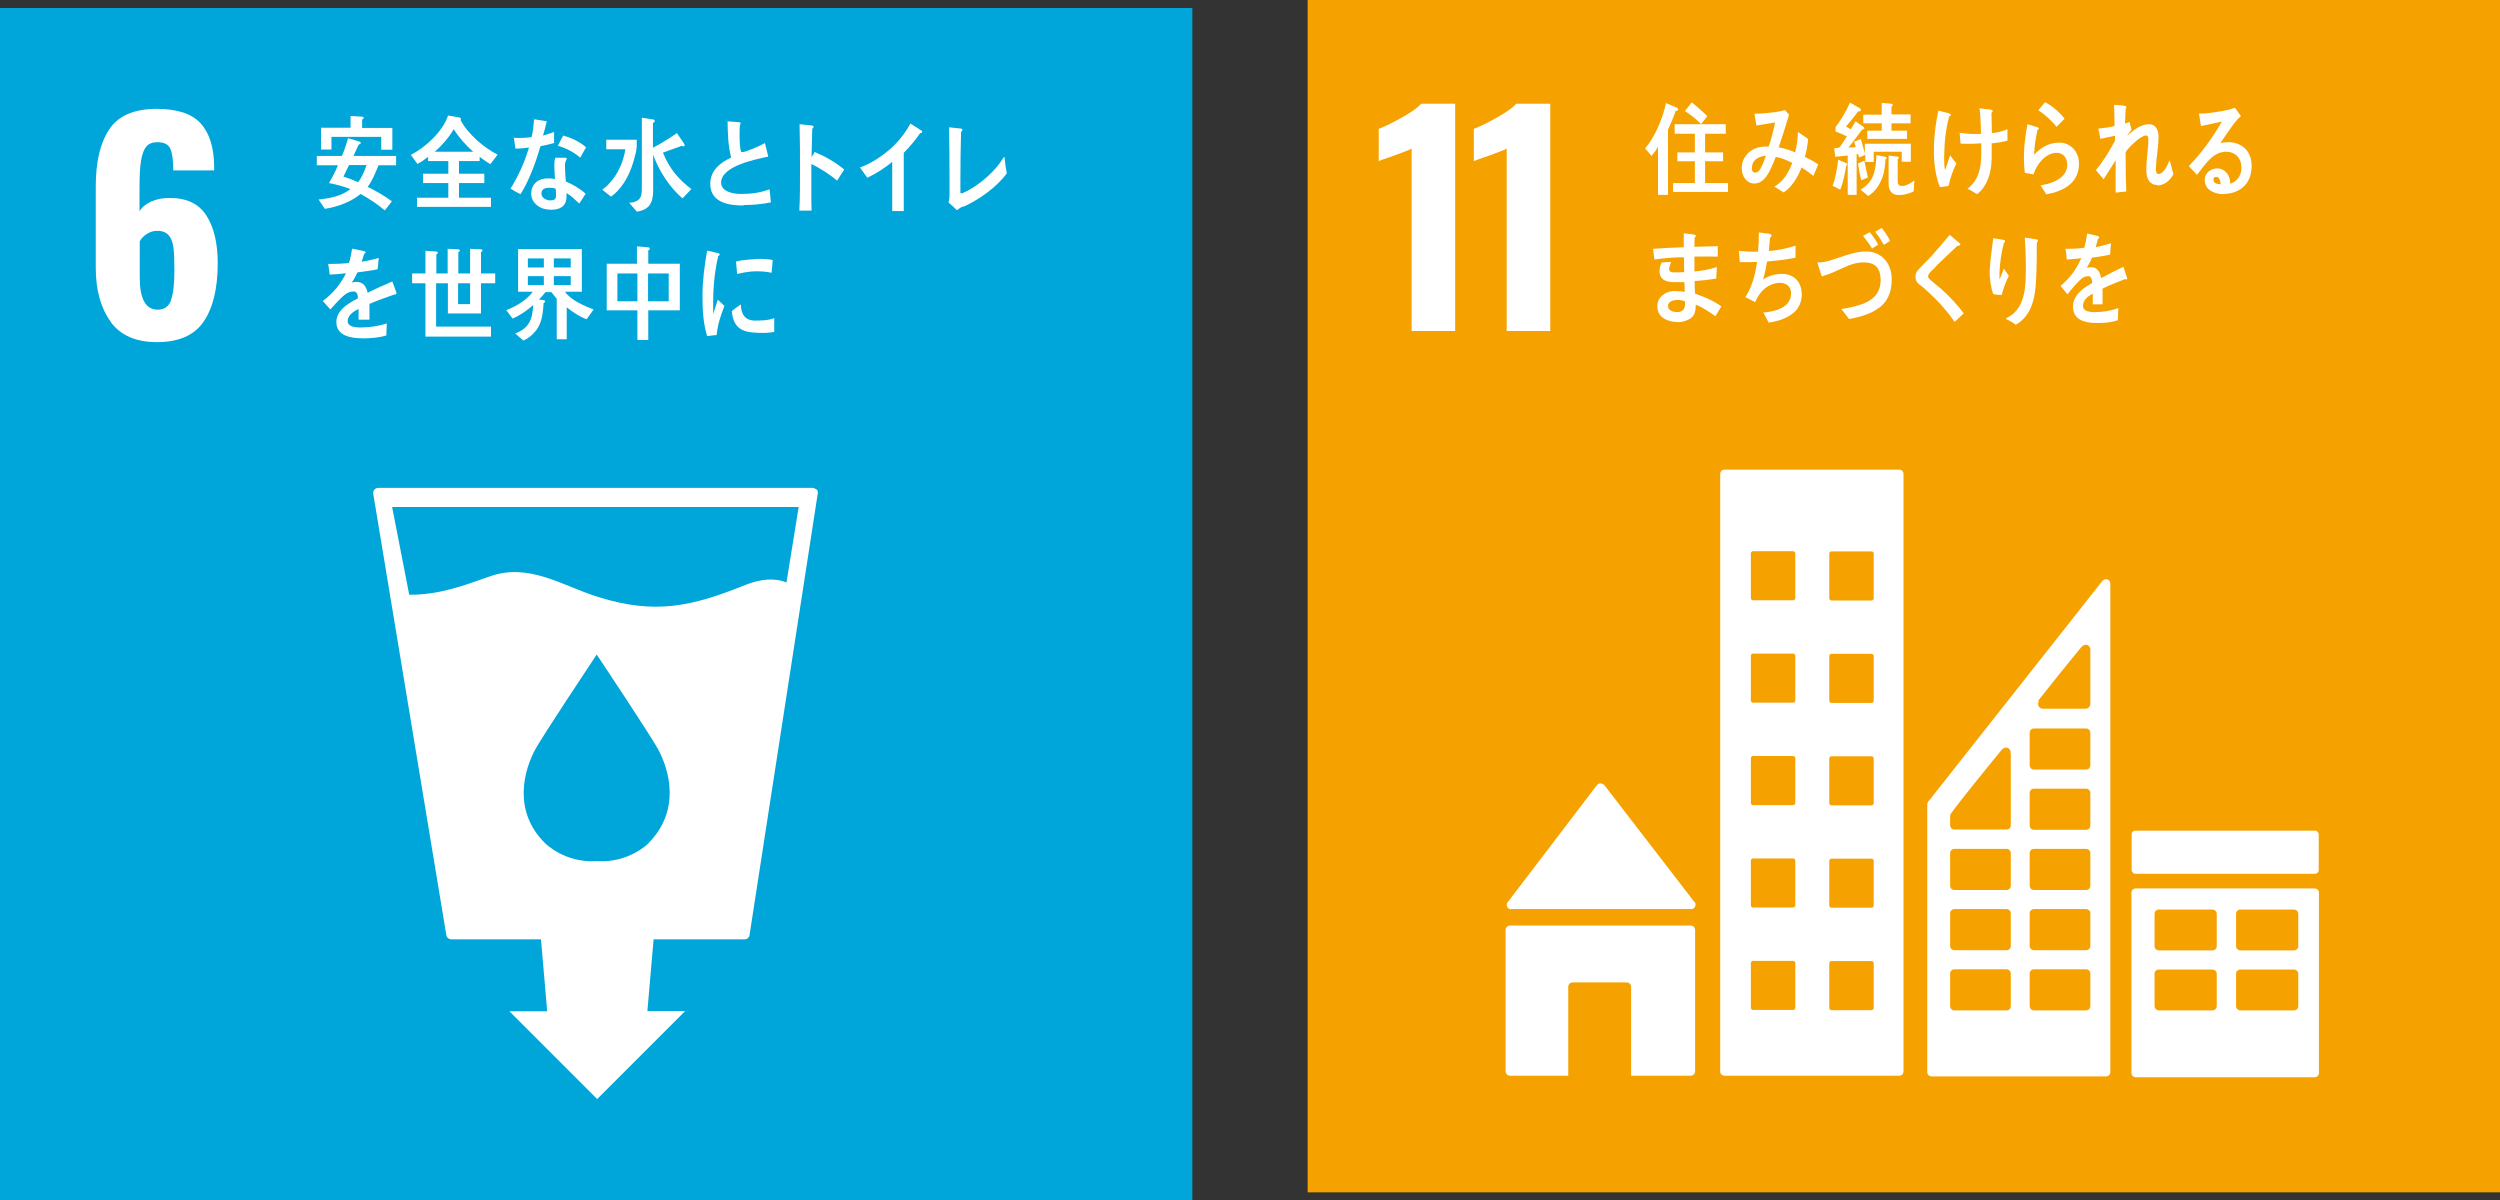 <?xml version="1.0" encoding="UTF-8"?>
<svg id="_レイヤー_2" data-name="レイヤー 2" xmlns="http://www.w3.org/2000/svg" viewBox="0 0 112.53 54.03">
  <rect x="0" y="0" width="112.53" height="54.03" fill="#333333" stroke="none"/>
  <defs>
    <style>
      .cls-1 {
        fill: #fff;
      }

      .cls-2 {
        fill: #00a6d9;
      }

      .cls-3 {
        fill: #f5a200;
      }
    </style>
  </defs>
  <g id="banner">
    <g>
      <rect class="cls-2" y=".36" width="53.67" height="53.67"/>
      <path class="cls-1" d="M4.99,14.49c-.45-.61-.68-1.42-.68-2.45v-3.64c0-1.11,.2-1.97,.61-2.58,.4-.61,1.12-.92,2.13-.92,.91,0,1.57,.21,1.97,.64s.61,1.08,.62,1.95v.18s-1.84,0-1.84,0c0-.47-.05-.8-.14-.99-.09-.19-.29-.28-.58-.28-.21,0-.37,.06-.49,.19-.11,.13-.19,.34-.24,.63-.05,.29-.07,.71-.07,1.25v1.04c.11-.19,.29-.33,.53-.44,.24-.11,.52-.16,.83-.16,.76,0,1.31,.26,1.65,.79,.34,.53,.51,1.24,.51,2.15,0,1.13-.21,2-.63,2.62-.42,.62-1.12,.93-2.11,.93-.93,0-1.63-.3-2.08-.91Zm2.7-.97c.11-.28,.16-.73,.16-1.35,0-.43-.01-.76-.04-1-.03-.24-.09-.43-.21-.57-.11-.14-.29-.21-.52-.21-.18,0-.33,.05-.47,.14-.14,.09-.25,.2-.32,.33v1.63c0,.97,.27,1.45,.81,1.45,.29,0,.49-.14,.6-.42Z"/>
      <path class="cls-1" d="M36.76,22.04s-.11-.08-.18-.08H17.03c-.07,0-.13,.03-.18,.08-.04,.05-.06,.12-.05,.18l3.29,19.87c.02,.11,.11,.19,.23,.19h4.03l.28,3.24h-1.7s3.95,3.95,3.95,3.95l3.96-3.96h-1.7s.28-3.23,.28-3.23h4.1c.11,0,.21-.08,.22-.2l3.07-19.87c.01-.07,0-.13-.05-.18Zm-7.56,15.91s-.89,.91-2.33,.81c-1.45,.1-2.34-.81-2.34-.81-1.47-1.46-.94-3.29-.43-4.23,.32-.59,2.57-3.97,2.76-4.26v-.02s0,0,0,.01h0s0,.01,0,.01c.19,.29,2.44,3.67,2.76,4.26,.51,.94,1.03,2.76-.43,4.23Zm6.2-11.73c-.53-.23-1.2-.15-1.85,.11-2.43,.98-4.08,1.34-6.63,.54-1.61-.5-3.11-1.56-4.89-.92-1.18,.42-2.28,.83-3.61,.82l-.77-3.95h18.3l-.55,3.4Z"/>
      <g>
        <path class="cls-1" d="M17.04,7.43c-.13,.33-.28,.7-.49,.98,.38,.19,.75,.4,1.09,.65l-.32,.41c-.34-.29-.71-.53-1.09-.74-.44,.37-1.07,.59-1.61,.67l-.28-.42c.48-.05,1.04-.15,1.43-.47-.31-.12-.64-.21-.96-.27,.15-.26,.29-.52,.4-.8h-.95v-.42h1.13c.11-.25,.2-.53,.28-.8l.53,.16s.04,.02,.04,.05c0,.05-.06,.07-.09,.07-.08,.17-.16,.35-.24,.52h1.92v.42h-.78Zm.12-.7v-.57h-2.24v.57h-.47v-.98h1.33v-.53l.51,.03s.08,0,.08,.06c0,.04-.04,.05-.07,.07v.38h1.36v.98h-.5Zm-1.45,.7c-.09,.17-.16,.35-.25,.52,.22,.07,.44,.15,.66,.25,.15-.18,.3-.53,.38-.77h-.78Z"/>
        <path class="cls-1" d="M22.07,7.39c-.17-.1-.32-.21-.48-.33v.19h-.93v.57h1.14v.42h-1.14v.66h1.44v.41h-3.33v-.41h1.41v-.66h-1.14v-.42h1.14v-.57h-.91v-.19c-.15,.12-.31,.23-.48,.32l-.3-.41c.64-.32,1.43-1.03,1.68-1.77l.52,.09s.06,.03,.06,.06c0,.02,0,.03-.02,.05,.31,.62,1.09,1.28,1.67,1.56l-.33,.43Zm-1.65-1.57c-.22,.38-.54,.74-.85,1.01h1.73c-.33-.29-.63-.63-.88-1.01Z"/>
        <path class="cls-1" d="M24.93,6.44c-.2,.06-.4,.1-.6,.14-.21,.71-.51,1.55-.9,2.16-.15-.07-.31-.16-.45-.25,.35-.56,.64-1.2,.83-1.85-.2,.03-.41,.05-.61,.05-.02-.16-.05-.32-.07-.49,.07,.01,.15,.01,.23,.01,.19,0,.38-.01,.57-.04,.06-.26,.09-.53,.11-.8,.19,.03,.38,.05,.57,.09-.05,.21-.1,.43-.17,.64,.17-.04,.33-.1,.5-.16,0,.16,0,.33,0,.49Zm1.14,2.72c-.18-.17-.36-.35-.57-.47,0,.05,0,.1,0,.15,0,.47-.32,.6-.69,.6-.13,0-.26-.02-.39-.06-.25-.09-.51-.33-.51-.65,0-.47,.34-.7,.73-.7,.11,0,.23,0,.34,.03-.01-.22-.03-.43-.03-.65,0-.11,.01-.21,.05-.31h.37s.14-.02,.14,.04c0,0,0,.01,0,.02-.05,.08-.08,.18-.08,.28,0,.24,.02,.48,.04,.73,.3,.12,.65,.33,.89,.55-.1,.16-.19,.31-.3,.46Zm-1.05-.66c-.09-.04-.19-.05-.3-.05-.16,0-.35,.05-.35,.26s.24,.31,.4,.31c.15,0,.26-.03,.26-.23,0-.1,0-.19-.02-.29Zm1.09-1.41c-.29-.25-.65-.43-1-.53l.24-.46c.35,.1,.74,.27,1.03,.53l-.26,.46Z"/>
        <path class="cls-1" d="M28.64,6.79c-.12,.52-.28,1.03-.57,1.46-.15,.22-.35,.46-.57,.6l-.39-.31c.12-.09,.24-.19,.34-.31,.37-.4,.61-.95,.7-1.51h-.86v-.43h1.37v.31c0,.06-.02,.13-.03,.19Zm2.09,2.15c-.57-.49-1.07-1.23-1.33-1.98,0,.53,0,1.06,0,1.6,0,.61-.19,.87-.73,.97l-.35-.4c.09-.01,.18-.02,.26-.05,.3-.11,.31-.32,.31-.64,0-.79,0-1.58,0-2.37v-.77l.53,.08s.05,.02,.05,.06c0,.05-.04,.08-.08,.1v1.11c.37-.19,.73-.42,1.08-.66,.04,.06,.31,.46,.31,.46,.03,.04,.04,.08,.04,.09,0,.03-.03,.05-.05,.05-.02,0-.05-.01-.07-.03-.29,.1-.57,.21-.86,.31,.29,.72,.7,1.2,1.28,1.64l-.4,.42Z"/>
        <path class="cls-1" d="M33.47,9.25c-.58,0-1.5-.09-1.5-.97,0-.64,.49-.97,.94-1.19-.14-.53-.15-1.08-.16-1.63,.12,.01,.25,.02,.37,.03,.06,0,.12,0,.18,.02,.02,0,.04,.01,.04,.04,0,.02-.01,.04-.03,.05-.02,.14-.02,.29-.02,.42,0,.17,0,.7,.08,.82,0,0,.02,.01,.04,.01,.15,0,.86-.31,1.02-.41,.06,.2,.1,.41,.15,.61-.51,.11-2.12,.41-2.12,1.17,0,.43,.6,.51,.88,.51,.46,0,.87-.05,1.3-.21,.02,.19,.04,.39,.06,.59-.41,.08-.82,.12-1.23,.12Z"/>
        <path class="cls-1" d="M37.68,8.13c-.36-.3-.75-.55-1.16-.75,0,.08,0,.15,0,.22v1.05c0,.28,0,.56,.01,.83h-.55c.03-.6,.03-1.2,.03-1.8,0-.7,0-1.4-.02-2.09l.57,.06s.06,.02,.06,.06c0,.04-.03,.07-.06,.08-.01,.43-.02,.85-.03,1.28,.05-.07,.1-.15,.14-.23,.47,.2,.92,.45,1.33,.79-.11,.16-.21,.33-.31,.49Z"/>
        <path class="cls-1" d="M41.42,5.99c-.22,.32-.47,.62-.74,.89v2.62h-.52v-2.22c-.15,.14-.33,.26-.51,.38-.2,.13-.4,.24-.61,.34l-.33-.46c.25-.09,.56-.24,.83-.43,.26-.17,.52-.38,.75-.61,.27-.28,.51-.6,.69-.94l.5,.32s.03,.03,.03,.05c0,.05-.05,.06-.08,.06Z"/>
        <path class="cls-1" d="M43.35,9.29c-.1,.04-.19,.11-.28,.17-.12-.12-.25-.24-.38-.35,.05-.13,.05-.25,.05-.38,0-.28,0-.56,0-.84,0-.71-.01-1.46-.02-2.16l.55,.06s.05,.02,.05,.06-.04,.07-.06,.09c-.02,.66-.03,1.37-.03,2.03v.7s.01,.03,.03,.03c.02,0,.04,0,.05,0,.57-.23,1.31-.82,1.71-1.38,.05-.07,.1-.15,.15-.23,0,0,.02-.02,.03-.02,.02,0,.02,.03,.02,.04,.02,.23,.05,.46,.1,.69-.48,.66-1.3,1.21-1.96,1.51Z"/>
        <path class="cls-1" d="M17.83,13.27s-.04,0-.06-.02c-.3,.1-.87,.31-1.14,.43v.71h-.49c0-.07,0-.14,0-.22v-.26c-.33,.15-.49,.34-.49,.55,0,.18,.19,.28,.56,.28,.41,0,.78-.05,1.2-.18l-.02,.54c-.36,.11-.76,.13-1.04,.13-.81,0-1.21-.24-1.21-.74,0-.24,.12-.46,.34-.66,.14-.12,.35-.26,.63-.4,0-.21-.07-.31-.19-.31-.15,0-.29,.05-.43,.17-.08,.07-.19,.17-.32,.31-.15,.16-.25,.27-.3,.33-.07-.08-.19-.21-.34-.38,.46-.35,.81-.76,1.04-1.25-.22,.03-.46,.05-.73,.06-.02-.17-.04-.34-.07-.48,.39,0,.71-.01,.94-.05,.05-.13,.09-.35,.14-.64l.56,.12s.05,.03,.05,.05-.02,.05-.07,.07c-.02,.08-.06,.2-.11,.35,.19-.02,.47-.09,.77-.17l-.05,.51c-.23,.05-.53,.09-.91,.14-.06,.14-.15,.31-.26,.46,.1-.03,.18-.03,.23-.03,.25,0,.42,.16,.49,.49,.33-.17,.71-.34,1.11-.51l.19,.52s-.02,.06-.05,.06Z"/>
        <path class="cls-1" d="M21.65,12.75v1.36h-1.49v-1.36h-.53v1.95h2.47v.45h-2.95v-2.4h-.6v-.44h.6v-1.02l.49,.03s.07,.02,.07,.05c0,.04-.04,.07-.07,.08v.86h.51v-1.11l.48,.02s.07,.02,.07,.05-.04,.07-.07,.08v.96h.53v-1.11l.49,.02s.07,.02,.07,.05-.04,.07-.07,.08v.96h.64v.44h-.63Zm-.49,0h-.54v.94h.54v-.94Z"/>
        <path class="cls-1" d="M26.39,14.37c-.31-.13-.61-.31-.88-.54v1.44h-.45v-1.82c-.08-.1-.16-.2-.24-.3h-.27c-.09,.12-.19,.23-.29,.33l.21,.03s.07,.02,.07,.05c0,.04-.04,.07-.07,.08-.03,.43-.07,.88-.33,1.22-.16,.21-.36,.37-.58,.47l-.37-.32c.6-.23,.78-.6,.81-1.28-.28,.25-.6,.47-.93,.61l-.28-.38c.25-.1,.5-.22,.72-.38,.16-.11,.36-.28,.47-.45h-.66v-1.92h2.87v1.92h-.76c.27,.39,.88,.64,1.29,.8l-.3,.42Zm-1.91-2.74h-.72v.41h.72v-.41Zm0,.8h-.72v.4h.72v-.4Zm1.21-.8h-.76v.41h.76v-.41Zm0,.8h-.76v.4h.76v-.4Z"/>
        <path class="cls-1" d="M29.18,13.97v1.33h-.49v-1.33h-1.38v-2.1h1.36v-.78l.51,.04s.07,.02,.07,.06c0,.04-.04,.07-.07,.08v.6h1.42v2.1h-1.42Zm-.49-1.66h-.9v1.25h.9v-1.25Zm1.41,0h-.93v1.25h.93v-1.25Z"/>
        <path class="cls-1" d="M32.26,15.08c-.14,.01-.29,.03-.43,.05-.18-.58-.21-1.2-.21-1.81,0-.68,.09-1.37,.21-2.04l.35,.08c.05,.02,.12,.02,.17,.04,.02,0,.04,.02,.04,.06s-.04,.06-.06,.06c-.16,.67-.23,1.42-.23,2.11,0,.17,0,.34,0,.51,.07-.22,.14-.44,.21-.65,.1,.09,.2,.19,.3,.28-.17,.43-.3,.81-.35,1.29Zm2.58-.14c-.22,.05-.51,.05-.73,.04-.57-.02-1.1-.11-1.17-.98,.13-.1,.27-.21,.41-.3,0,.49,.23,.72,.6,.73,.29,0,.62,0,.9-.11,0,.21,0,.41,0,.63Zm-.1-2.66c-.31-.07-.61-.08-.92-.06-.21,.02-.43,.06-.64,.11-.02-.17-.03-.38-.05-.56,.3-.08,.6-.08,.9-.11,.25-.02,.5,0,.75,.04-.01,.19-.03,.38-.05,.57Z"/>
      </g>
    </g>
    <g>
      <rect class="cls-3" x="58.86" width="53.67" height="53.67"/>
      <g>
        <path class="cls-1" d="M63.54,6.69c-.09,.05-.36,.16-.81,.32-.35,.12-.58,.2-.67,.24v-1.45c.29-.11,.63-.28,1.04-.51,.41-.23,.7-.43,.87-.62h1.53V14.9h-1.96V6.69Z"/>
        <path class="cls-1" d="M67.82,6.69c-.09,.05-.36,.16-.81,.32-.35,.12-.58,.2-.67,.24v-1.45c.29-.11,.63-.28,1.04-.51,.41-.23,.7-.43,.87-.62h1.53V14.9h-1.96V6.69Z"/>
      </g>
      <g>
        <g>
          <path class="cls-1" d="M68.01,40.92h8.11c.11,0,.2-.09,.2-.2,0-.05-.02-.1-.05-.13h-.01s-4.03-5.23-4.03-5.23l-.04-.04s-.09-.06-.15-.06c-.05,0-.09,.02-.13,.05l-.02,.03-.04,.04-3.94,5.17-.06,.07s-.03,.07-.03,.11c0,.11,.09,.2,.2,.2Z"/>
          <path class="cls-1" d="M76.1,41.66h-8.13c-.11,0-.2,.09-.2,.2v6.36c0,.11,.09,.2,.2,.2h2.62v-4c0-.11,.09-.2,.2-.2h2.43c.11,0,.2,.09,.2,.2v4h2.68c.11,0,.2-.09,.2-.2v-6.36c0-.11-.09-.2-.2-.2Z"/>
        </g>
        <path class="cls-1" d="M104.18,39.99h-8.04c-.11,0-.2,.08-.2,.19v8.12c0,.11,.09,.19,.2,.19h8.04c.11,0,.2-.09,.2-.19v-8.12c0-.11-.09-.19-.2-.19m-4.4,5.3c0,.11-.09,.19-.2,.19h-2.4c-.11,0-.2-.09-.2-.19v-1.46c0-.11,.09-.19,.2-.19h2.4c.11,0,.2,.09,.2,.19v1.46Zm0-2.7c0,.11-.09,.19-.2,.19h-2.4c-.11,0-.2-.09-.2-.19v-1.46c0-.11,.09-.19,.2-.19h2.4c.11,0,.2,.09,.2,.19v1.46Zm3.67,2.7c0,.11-.09,.19-.2,.19h-2.4c-.11,0-.2-.09-.2-.19v-1.46c0-.11,.09-.19,.2-.19h2.4c.11,0,.2,.09,.2,.19v1.46Zm0-2.7c0,.11-.09,.19-.2,.19h-2.4c-.11,0-.2-.09-.2-.19v-1.46c0-.11,.09-.19,.2-.19h2.4c.11,0,.2,.09,.2,.19v1.46Z"/>
        <path class="cls-1" d="M85.49,21.14h-7.87c-.11,0-.19,.09-.19,.19v26.9c0,.11,.09,.19,.19,.19h7.87c.11,0,.19-.09,.19-.19V21.33c0-.11-.09-.19-.19-.19m-4.68,24.22c0,.06-.05,.1-.1,.1h-1.8c-.06,0-.1-.05-.1-.1v-2.01c0-.06,.05-.1,.1-.1h1.8c.06,0,.1,.05,.1,.1v2.01Zm0-4.61c0,.06-.05,.1-.1,.1h-1.8c-.06,0-.1-.05-.1-.1v-2.01c0-.06,.05-.1,.1-.1h1.8c.06,0,.1,.05,.1,.1v2.01Zm0-4.61c0,.06-.05,.1-.1,.1h-1.8c-.06,0-.1-.05-.1-.1v-2.01c0-.06,.05-.1,.1-.1h1.8c.06,0,.1,.05,.1,.1v2.01Zm0-4.61c0,.06-.05,.1-.1,.1h-1.8c-.06,0-.1-.05-.1-.1v-2.01c0-.06,.05-.1,.1-.1h1.8c.06,0,.1,.05,.1,.1v2.01Zm0-4.61c0,.06-.05,.1-.1,.1h-1.8c-.06,0-.1-.05-.1-.1v-2.01c0-.06,.05-.1,.1-.1h1.8c.06,0,.1,.05,.1,.1v2.01Zm3.53,18.45c0,.06-.05,.1-.1,.1h-1.8c-.06,0-.1-.05-.1-.1v-2.01c0-.06,.05-.1,.1-.1h1.8c.06,0,.1,.05,.1,.1v2.01Zm0-4.61c0,.06-.05,.1-.1,.1h-1.8c-.06,0-.1-.05-.1-.1v-2.01c0-.06,.05-.1,.1-.1h1.8c.06,0,.1,.05,.1,.1v2.01Zm0-4.61c0,.06-.05,.1-.1,.1h-1.8c-.06,0-.1-.05-.1-.1v-2.01c0-.06,.05-.1,.1-.1h1.8c.06,0,.1,.05,.1,.1v2.01Zm0-4.61c0,.06-.05,.1-.1,.1h-1.8c-.06,0-.1-.05-.1-.1v-2.01c0-.06,.05-.1,.1-.1h1.8c.06,0,.1,.05,.1,.1v2.01Zm0-4.61c0,.06-.05,.1-.1,.1h-1.8c-.06,0-.1-.05-.1-.1v-2.01c0-.06,.05-.1,.1-.1h1.8c.06,0,.1,.05,.1,.1v2.01Z"/>
        <rect class="cls-1" x="95.95" y="37.39" width="8.42" height="1.94" rx=".16" ry=".16"/>
        <path class="cls-1" d="M94.99,26.22c-.03-.09-.1-.15-.2-.15-.04,0-.08,.02-.11,.04,0,0,0,0-.01,0l-.07,.08-7.74,9.81-.04,.05s-.07,.09-.07,.15h0v12.06c0,.11,.09,.19,.19,.19h7.86c.11,0,.19-.09,.19-.19V26.3s0-.06-.02-.08Zm-3.26,5.33l.06-.07c.53-.68,1.42-1.78,1.86-2.31l.06-.07s.1-.08,.17-.08c.11,0,.19,.08,.21,.18v2.48c0,.12-.1,.22-.21,.22,0,0,0,0,0,0s0,0,0,0h-1.93s0,0,0,0,0,0,0,0c-.12,0-.21-.1-.21-.22,0-.05,.02-.1,.04-.13Zm-1.22,13.74c0,.11-.09,.19-.19,.19h-2.35c-.11,0-.19-.09-.19-.19v-1.47c0-.11,.09-.19,.19-.19h2.35c.11,0,.19,.09,.19,.19v1.47Zm0-2.71c0,.11-.09,.19-.19,.19h-2.35c-.11,0-.19-.09-.19-.19v-1.47c0-.11,.09-.19,.19-.19h2.35c.11,0,.19,.09,.19,.19v1.47Zm0-2.71c0,.11-.09,.19-.19,.19h-2.35c-.11,0-.19-.09-.19-.19v-1.47c0-.11,.09-.19,.19-.19h2.35c.11,0,.19,.09,.19,.19v1.47Zm0-5.95v3.23c0,.11-.09,.19-.19,.19h-2.35c-.11,0-.19-.09-.19-.19v-.41s0-.05,.01-.07c0,0,0-.01,.01-.02,0,0,.01-.02,.02-.03,0,0,.01-.02,.02-.03,.3-.43,1.65-2.1,2.22-2.79l.06-.07s.1-.08,.17-.08c.11,0,.19,.08,.21,.18v.09Zm3.58,11.37c0,.11-.09,.19-.19,.19h-2.35c-.11,0-.19-.09-.19-.19v-1.47c0-.11,.09-.19,.19-.19h2.35c.11,0,.19,.09,.19,.19v1.47Zm0-2.71c0,.11-.09,.19-.19,.19h-2.35c-.11,0-.19-.09-.19-.19v-1.47c0-.11,.09-.19,.19-.19h2.35c.11,0,.19,.09,.19,.19v1.47Zm0-2.71c0,.11-.09,.19-.19,.19h-2.35c-.11,0-.19-.09-.19-.19v-1.47c0-.11,.09-.19,.19-.19h2.35c.11,0,.19,.09,.19,.19v1.47Zm0-2.71c0,.11-.09,.19-.19,.19h-2.35c-.11,0-.19-.09-.19-.19v-1.47c0-.11,.09-.19,.19-.19h2.35c.11,0,.19,.09,.19,.19v1.47Zm0-2.71c0,.11-.09,.19-.19,.19h-2.35c-.11,0-.19-.09-.19-.19v-1.47c0-.11,.09-.19,.19-.19h2.35c.11,0,.19,.09,.19,.19v1.47Z"/>
      </g>
      <g>
        <path class="cls-1" d="M75.43,4.98c-.1,.29-.22,.57-.35,.86v2.93h-.45v-2.17c-.07,.15-.19,.29-.29,.42l-.29-.34c.44-.51,.79-1.34,.94-2.04l.51,.22s.04,.03,.04,.06c0,.05-.07,.07-.1,.08Zm-.12,3.66v-.4h.98v-.98h-.79v-.4h.79v-.84h-.91v-.43h2.3v.43h-.93v.84h.81v.4h-.81v.98h1.03v.4h-2.47Zm1.26-3.06c-.23-.22-.47-.42-.73-.58l.31-.39c.13,.1,.26,.21,.38,.32,.11,.1,.22,.19,.32,.3l-.28,.35Z"/>
        <path class="cls-1" d="M81.63,7.92c-.17-.13-.35-.27-.54-.38-.15,.41-.46,.92-.81,1.12l-.41-.26c.37-.21,.65-.62,.8-1.07-.24-.12-.48-.22-.74-.27-.06,.16-.12,.31-.19,.46-.17,.37-.38,.74-.78,.74-.33,0-.56-.31-.56-.69,0-.49,.35-.83,.73-.93,.16-.04,.32-.05,.48-.04,.11-.28,.23-.79,.29-1.09l-.84,.14-.09-.53h.04c.28,0,1.1-.07,1.33-.17,.06,.07,.13,.14,.19,.21-.08,.28-.17,.56-.26,.84-.07,.21-.13,.42-.21,.63,.25,.05,.5,.12,.74,.23,.08-.29,.12-.61,.13-.92,.16,.11,.31,.21,.46,.32-.03,.27-.07,.54-.15,.8,.2,.1,.41,.2,.6,.34-.07,.17-.14,.35-.22,.52Zm-2.78-.37c0,.12,.04,.22,.15,.22,.07,0,.12-.03,.17-.08,.13-.14,.25-.49,.32-.68-.28,.02-.63,.16-.63,.54Z"/>
        <path class="cls-1" d="M83.1,7.47c-.06,.36-.13,.74-.27,1.07l-.34-.18c.13-.33,.21-.81,.25-1.17l.38,.16s.03,.03,.03,.04c0,.04-.03,.06-.05,.07Zm2.5-.2v-.44h-1.26v.46h-.38v-.32l-.28,.12s-.03-.1-.04-.15h-.07v1.83h-.4v-1.77c-.19,.01-.38,.04-.56,.06l-.05-.39c.06,0,.13,0,.19-.02,.05-.01,.07-.03,.1-.08,.1-.14,.19-.29,.28-.43-.17-.08-.33-.16-.51-.22v-.2c.25-.32,.48-.71,.65-1.1l.41,.23s.08,.04,.08,.09c0,.08-.07,.08-.12,.07-.18,.23-.35,.47-.55,.68,.07,.05,.15,.08,.22,.13,.07-.12,.14-.24,.21-.36l.36,.25s.04,.03,.04,.06c0,.06-.06,.06-.1,.06-.21,.27-.4,.55-.62,.81,.11,0,.22,0,.33-.03-.03-.08-.04-.16-.08-.23l.31-.12c.07,.21,.12,.43,.18,.65v-.44h2.07v.81h-.43Zm-1.82,.85c-.06-.25-.11-.5-.15-.76l.29-.13c.04,.25,.1,.51,.16,.76l-.3,.12Zm1.09-.94c-.02,.25-.04,.51-.12,.75-.13,.38-.35,.71-.66,.89l-.34-.28c.59-.37,.68-.81,.71-1.56l.41,.08s.05,.02,.05,.05c0,.03-.03,.05-.05,.06Zm.27-1.63v.33h.7v.37h-1.79v-.37h.65v-.33h-.83v-.39h.83v-.53l.44,.04s.06,.02,.06,.05-.03,.06-.06,.07v.36h.86v.4h-.86Zm1,3.06c-.19,.11-.45,.17-.67,.17-.28,0-.46-.16-.46-.51v-1.27l.4,.05s.06,.01,.06,.05c0,.03-.03,.05-.05,.06v.93c0,.22,.03,.28,.22,.28,.16,0,.4-.14,.53-.25l-.03,.49Z"/>
        <path class="cls-1" d="M87.71,8.37c-.13,.02-.26,.04-.39,.05-.21-.52-.28-1.13-.27-1.7,0-.59,.08-1.17,.2-1.74,.12,.03,.24,.06,.36,.09,.05,.01,.11,.02,.15,.05,.02,0,.05,.02,.05,.05,0,.04-.04,.06-.07,.07-.17,.6-.22,1.22-.23,1.84,0,.18,0,.39,.04,.58,.08-.22,.16-.45,.23-.67,.09,.13,.18,.25,.28,.36-.15,.32-.28,.67-.35,1.02Zm1.94-1.93c0,.2,0,.4,0,.6,0,.25-.02,.5-.08,.74-.09,.38-.28,.74-.58,.96-.14-.08-.28-.18-.43-.24,.49-.39,.6-.86,.62-1.5,0-.18,0-.37,0-.55-.24,.02-.47,.03-.71,.02-.07,0-.15,0-.22-.01-.02-.16-.03-.32-.04-.48,.17,.02,.34,.04,.51,.05,.15,0,.3,0,.45,0,0-.25-.02-.5-.03-.75,0-.13-.02-.27-.04-.41,.13,.02,.25,.04,.38,.05,.05,0,.11,0,.16,.03,.03,0,.06,.02,.05,.06,0,.03-.03,.06-.05,.07,0,.3,.02,.61,.02,.91,.24-.01,.48-.09,.7-.17,0,.17,0,.34,0,.51-.22,.06-.46,.1-.69,.12Z"/>
        <path class="cls-1" d="M92.35,8.69c-.08,.02-.16,.04-.24,.06-.04-.07-.25-.39-.25-.39,0-.01,.02-.02,.02-.02,.2-.04,.39-.08,.59-.17,.28-.13,.58-.35,.58-.74,0-.35-.19-.55-.49-.55-.46,0-.88,.49-1.03,.97-.13-.02-.26-.05-.39-.07-.03-.24-.04-.47-.04-.7,0-.5,.07-1.01,.16-1.49l.46,.14s.05,.02,.05,.05c0,.04-.04,.06-.06,.07-.08,.37-.14,.74-.15,1.12,.32-.36,.7-.55,1.14-.55,.47,0,.88,.38,.88,.95-.01,.84-.62,1.16-1.23,1.33Zm.23-2.97c-.24-.3-.52-.55-.83-.76,.1-.12,.2-.24,.3-.36,.31,.15,.66,.46,.88,.74-.12,.12-.24,.25-.36,.37Z"/>
        <path class="cls-1" d="M97.12,8.33c-.35,0-.51-.27-.51-.66s.06-.81,.09-1.22c0-.06,0-.12,0-.18,0-.09-.01-.17-.11-.17-.23,0-.78,.53-.91,.75,0,.58,0,1.18,.03,1.77l-.48,.05c0-.48,0-.98,0-1.46-.17,.29-.36,.57-.54,.86-.12-.13-.23-.28-.35-.41,.33-.4,.61-.85,.86-1.33v-.22c-.22,.04-.43,.1-.66,.14-.03-.16-.05-.31-.09-.46,.24-.03,.49-.05,.73-.12,0-.32-.01-.64-.02-.95,.11,0,.41,.02,.5,.05,.03,0,.05,.02,.05,.07,0,.02-.01,.05-.03,.05-.01,.23-.02,.45-.03,.67,.07-.02,.14-.05,.21-.07,.03,.12,.05,.24,.08,.35-.07,.09-.13,.18-.2,.28h0c.3-.27,.61-.53,1.01-.53,.26,0,.41,.25,.41,.54,0,.23-.02,.46-.05,.7-.03,.24-.06,.49-.07,.74h0c0,.12,0,.26,.12,.26,.24,0,.41-.4,.5-.62,.06,.21,.12,.42,.17,.64-.18,.31-.43,.5-.75,.5Z"/>
        <path class="cls-1" d="M100.09,8.74c-.33,0-.85-.14-.85-.64,0-.35,.31-.52,.57-.52,.23,0,.46,.16,.54,.43,.02,.09,.04,.17,.04,.26,.28-.09,.5-.34,.5-.71,0-.49-.31-.73-.69-.73-.59,0-.94,.57-1.31,1.04-.12-.13-.24-.26-.37-.39,.57-.59,1.07-1.27,1.49-2.01-.31,.08-.63,.14-.94,.2l-.09-.56s.08,0,.13,0c.18,0,.35-.02,.52-.05,.24-.03,.48-.07,.72-.13,.08-.02,.16-.05,.25-.08,.09,.13,.18,.25,.27,.38-.04,.03-.08,.07-.12,.1-.09,.1-.18,.21-.26,.32-.19,.26-.37,.53-.55,.79,.12-.03,.24-.04,.36-.04,.55,0,1.05,.34,1.05,1.07,0,.89-.63,1.26-1.28,1.26Zm-.34-.78c-.07,0-.12,.03-.12,.13,0,.18,.22,.2,.33,.2-.02-.14-.06-.33-.2-.33Z"/>
        <path class="cls-1" d="M77.22,14.24c-.28-.2-.57-.4-.89-.53,0,.25-.03,.46-.22,.61-.14,.1-.37,.18-.54,.18-.39,0-.98-.14-.97-.72,0-.4,.34-.63,.65-.67,.1-.02,.21-.01,.31,0,.09,0,.18,.01,.27,.03,0-.15,0-.29-.01-.44-.13,0-.26,0-.4,0-.3,0-.73-.03-.72-.51,0-.14,.04-.27,.1-.38l.42-.02c-.03,.09-.09,.22-.09,.32,0,.15,.16,.15,.25,.15,.14,0,.29,0,.43-.01-.01-.22-.01-.45-.01-.67-.45,0-.89,.04-1.33,.1-.03-.16-.04-.32-.06-.48,.46-.03,.92-.06,1.38-.07,0-.14,0-.29,0-.43v-.2c.11,.02,.22,.03,.33,.04,.06,.01,.12,.01,.17,.03,.02,0,.04,.01,.04,.05,0,.04-.03,.06-.05,.07-.01,.14-.01,.28-.01,.42,.35-.01,.7-.02,1.05-.03v.47c-.35,0-.7-.01-1.05,0,0,.23,0,.45,0,.67,.34-.03,.67-.09,1.01-.2l-.03,.52c-.32,.05-.64,.09-.97,.11,0,.19,0,.38,.02,.57,.41,.14,.82,.31,1.18,.57-.09,.15-.18,.3-.27,.45Zm-1.37-.67c-.11-.05-.23-.07-.35-.07-.14,0-.42,.05-.42,.27,0,.22,.26,.28,.4,.28,.22,0,.37-.1,.37-.38,0-.03,0-.07,0-.1Z"/>
        <path class="cls-1" d="M80.73,14.08c-.32,.27-.74,.39-1.12,.44-.08-.15-.15-.3-.24-.45,.44-.04,1.25-.18,1.25-.87,0-.34-.26-.47-.52-.47-.23,0-.51,.12-.69,.28-.17,.14-.31,.37-.41,.59l-.44-.23c.29-.4,.46-1.07,.53-1.58-.15,0-.3,.01-.46,.01h-.32c-.01-.17-.03-.34-.04-.51,.19,.02,.38,.04,.58,.04,.09,0,.19,0,.28,0,.03-.29,.04-.58,.04-.87,.12,.02,.24,.03,.35,.05,.05,0,.11,0,.16,.03,.03,0,.06,.02,.06,.07s-.04,.08-.07,.09c-.02,.2-.03,.41-.05,.6,.41-.03,.81-.12,1.2-.24v.54c-.43,.08-.85,.14-1.28,.17-.05,.27-.1,.55-.18,.81,.27-.18,.55-.25,.86-.25,.49,0,.88,.32,.88,.93,0,.32-.14,.64-.37,.82Z"/>
        <path class="cls-1" d="M84.74,13.72c-.4,.39-1.01,.55-1.51,.64-.12-.15-.23-.31-.35-.45,.3-.04,.61-.11,.91-.21,.44-.16,.86-.45,.86-1.08s-.31-.81-.78-.81c-.49,0-.91,.26-1.36,.45-.16,.07-.33,.13-.51,.18-.02-.07-.19-.59-.19-.6,0-.05,.05-.03,.07-.03,.32,0,.66-.14,.97-.24,.38-.13,.76-.25,1.15-.25,.63,0,1.15,.46,1.15,1.26,0,.46-.12,.85-.42,1.15Zm-.48-2.54c-.12-.2-.26-.39-.4-.56l.3-.17c.14,.17,.27,.35,.38,.56l-.28,.18Zm.54-.15c-.12-.21-.25-.42-.4-.6l.3-.17c.14,.18,.27,.37,.38,.58l-.28,.18Z"/>
        <path class="cls-1" d="M87.96,14.46c-.34-.49-.73-.92-1.15-1.3-.11-.1-.22-.21-.33-.29-.07-.05-.14-.1-.19-.17-.05-.07-.07-.15-.07-.24,0-.17,.07-.27,.18-.38,.18-.2,.38-.38,.56-.58,.27-.3,.54-.61,.8-.93,.11,.09,.22,.18,.33,.28,.04,.03,.09,.07,.13,.11,.01,.01,.02,.02,.02,.04,0,.06-.08,.07-.13,.06-.25,.24-.51,.48-.77,.73-.11,.1-.21,.21-.31,.32-.05,.05-.11,.09-.15,.15-.04,.04-.09,.11-.09,.18,0,.06,.03,.1,.07,.13,.16,.15,.34,.28,.51,.43,.37,.33,.71,.69,1.02,1.1-.13,.13-.26,.26-.4,.38Z"/>
        <path class="cls-1" d="M90.12,13.28c-.13,0-.27-.02-.4-.04-.11-.29-.17-.73-.16-1.04,.02-.5,.1-.99,.16-1.48,.12,.02,.24,.04,.36,.06,.04,.01,.1,.01,.14,.03,.02,0,.03,.02,.03,.05,0,.03-.03,.05-.05,.07-.11,.43-.18,.87-.2,1.32,0,.09,0,.18,0,.28,0,0,0,.03,.01,.03,.01,0,.02-.04,.02-.04,.06-.15,.11-.29,.17-.43l.22,.33c-.14,.28-.25,.56-.32,.87Zm1.56-2.37c0,.54,0,1.09-.03,1.64-.03,.87-.21,1.67-.92,2.07-.11-.1-.28-.18-.41-.25-.01,0-.02,0-.02-.02,0-.02,.02-.03,.03-.04,.09-.05,.18-.1,.27-.17,.45-.38,.56-1,.58-1.61,.02-.61,0-1.23-.04-1.83,.12,0,.25,.03,.36,.05,.06,.01,.13,.01,.19,.03,.02,0,.04,.02,.04,.05,0,.04-.02,.07-.05,.09Z"/>
        <path class="cls-1" d="M95.72,12.58s-.04,0-.06-.02c-.27,.1-.78,.31-1.02,.43v.71h-.44c0-.07,0-.14,0-.22v-.26c-.3,.15-.44,.34-.44,.55,0,.18,.17,.28,.51,.28,.37,0,.7-.05,1.08-.18l-.02,.54c-.33,.12-.68,.13-.93,.13-.73,0-1.09-.24-1.09-.74,0-.24,.1-.46,.3-.66,.13-.13,.31-.26,.56-.4,0-.21-.07-.31-.17-.31-.14,0-.26,.06-.38,.18-.07,.07-.17,.17-.29,.31-.14,.16-.22,.27-.27,.33-.07-.08-.17-.21-.31-.38,.42-.35,.73-.77,.93-1.25-.2,.03-.41,.05-.65,.06-.01-.18-.04-.34-.06-.48,.35,0,.63-.01,.85-.05,.04-.13,.08-.35,.13-.64l.5,.12s.04,.03,.04,.06-.02,.05-.06,.07c-.02,.08-.05,.2-.1,.36,.17-.02,.42-.09,.69-.17l-.04,.51c-.2,.05-.48,.09-.82,.14-.05,.14-.14,.31-.23,.46,.09-.03,.16-.03,.21-.03,.23,0,.37,.16,.44,.49,.3-.17,.63-.34,1-.51l.17,.52s-.01,.06-.04,.06Z"/>
      </g>
    </g>
  </g>
</svg>
